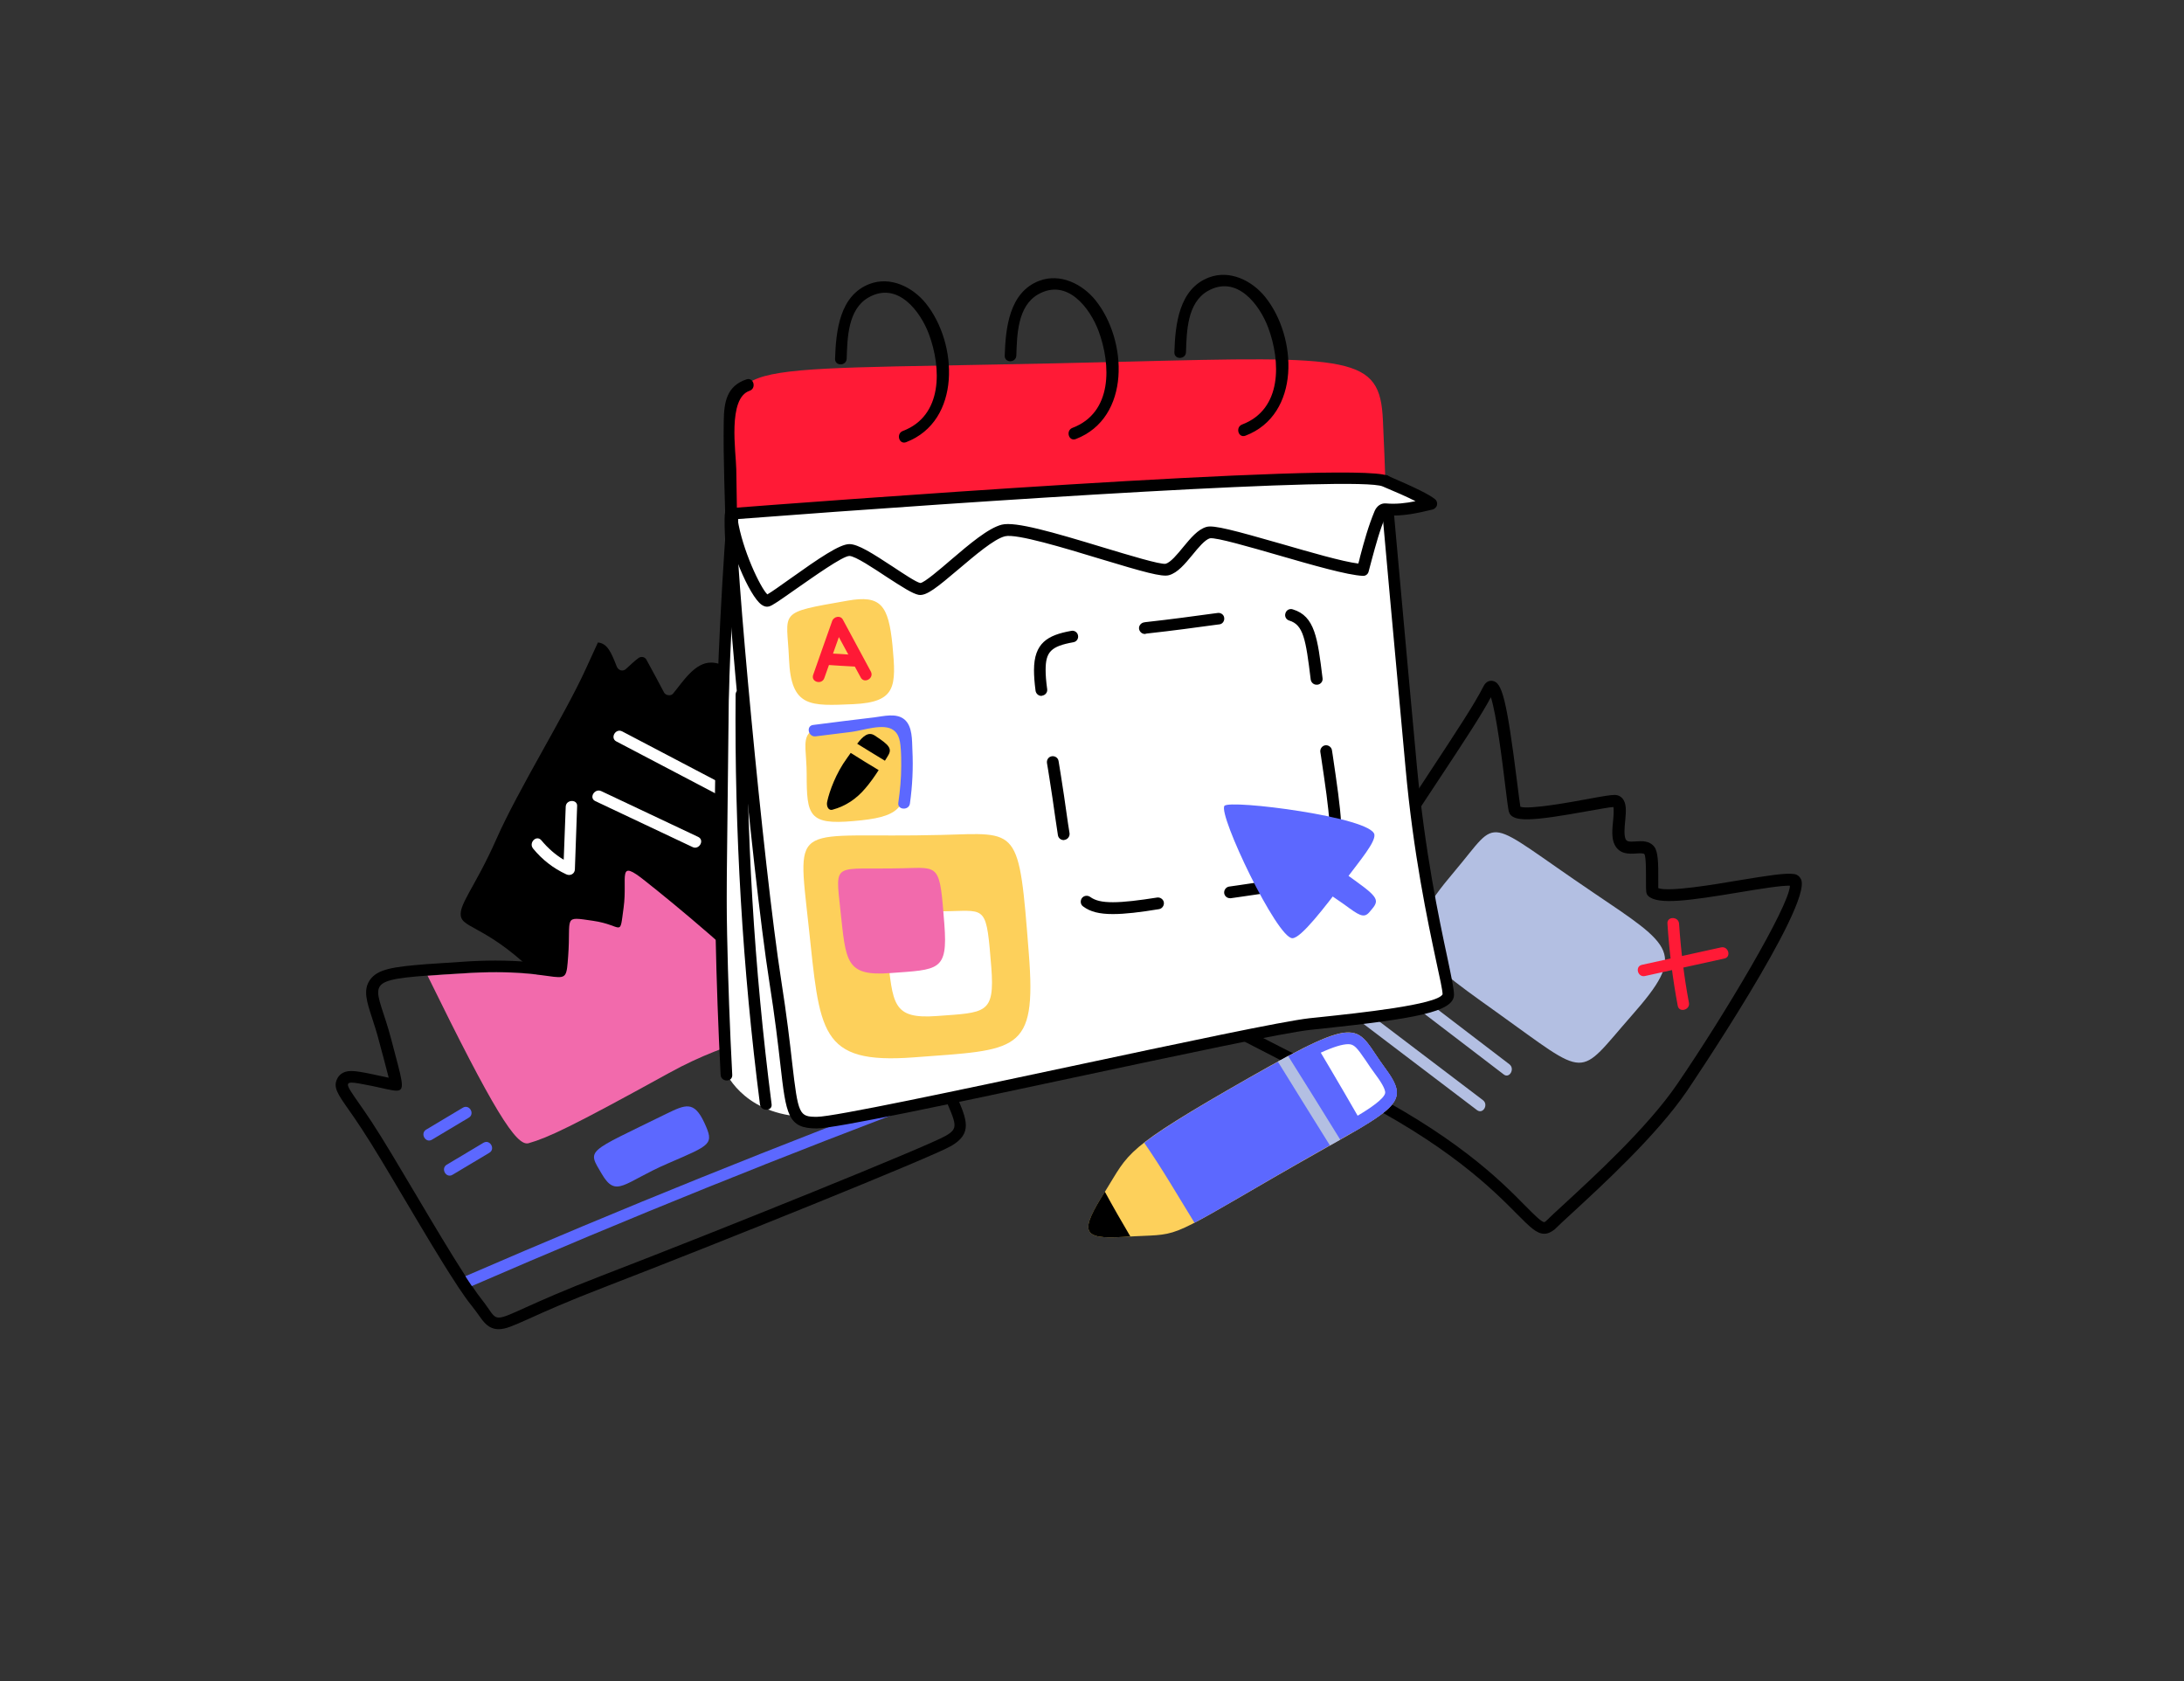 <?xml version="1.0" encoding="utf-8"?>
<!-- Generator: Adobe Illustrator 21.0.2, SVG Export Plug-In . SVG Version: 6.00 Build 0)  -->
<svg version="1.1" id="Слой_1" xmlns="http://www.w3.org/2000/svg" xmlns:xlink="http://www.w3.org/1999/xlink" x="0px" y="0px"
	 viewBox="0 0 977.1 752" style="enable-background:new 0 0 977.1 752;" xml:space="preserve">
<rect x="0" y="0" width="977.1" height="752" fill="#333333" stroke="none"/>
<style type="text/css">
	.st0{fill:#FFFFFF;}
	.st1{fill:#5C68FF;}
	.st2{fill:#F26AAC;}
	.st3{fill:#B3BFE2;}
	.st4{fill:#FF1A36;}
	.st5{fill:#FDD05B;}
</style>
<g id="Paper_3">
	<path d="M364.2,318.5c-8.9-6.8-18.9-12.3-29.2-16.5c-4.4-1.8-11.9-5.5-16.7-5.6c-7.4-0.2-12.8,8.6-17.2,13.9c-1,1.2-3.3,0.8-4-0.5
		c-2.6-4.9-5.2-9.8-7.9-14.7c-0.7-1.3-2.4-1.6-3.6-0.7c-1.9,1.4-3.5,3-5.5,4.8c-1.5,1.4-3.5,0.7-4.2-1.1c-2.5-6.4-4.2-10.3-8.4-10.7
		c-1.6,3.4-3.4,7.4-5.5,12c-9.4,20.6-30.1,53.7-39.9,75.9s-17.7,30.1-15.7,35.3c2,5.2,15.7,5.2,40.6,32.7
		c24.9,27.5,115.2,18.3,129.6-39.9C384.6,370.7,375.9,339.1,364.2,318.5z"/>
	<path class="st0" d="M323,350.6c-14.9-7.8-29.7-15.6-44.6-23.4c-3-1.6-5.6,3-2.6,4.5c14.9,7.8,29.7,15.6,44.6,23.4
		C323.3,356.7,325.9,352.2,323,350.6z"/>
	<path class="st0" d="M312.4,374.4c-14.5-6.8-28.9-13.7-43.4-20.5c-3-1.4-5.7,3.1-2.6,4.5c14.5,6.8,28.9,13.7,43.4,20.5
		C312.7,380.4,315.4,375.9,312.4,374.4z"/>
	<path class="st0" d="M253.1,360.8c-0.3,7.9-0.6,15.9-0.9,23.8c-3.8-2.3-7.1-5.2-10-8.7c-2.2-2.6-5.8,1.1-3.7,3.7
		c4.1,5,9,8.8,14.8,11.5c1.8,0.9,3.9-0.2,3.9-2.3c0.3-9.4,0.7-18.7,1-28.1C258.5,357.5,253.3,357.5,253.1,360.8z"/>
</g>
<g id="Paper_2">
	<path d="M281.2,389.5c1.3,0,3.6,1.4,7.7,4.7c12.4,10,42,34.1,67.9,60.6c1.4,1.4,2.7,2.8,4.1,4.2c0,0,11.5-4.2,24.2-4.2
		c11.9,0,24.8,3.7,30.2,17.9c1.9,4.9,3.5,9.1,5,12.6c0.7,1.8,1.4,3.4,2,4.8c5.6,13,6.7,14.6,0.8,18c-7.9,4.6-100.2,41.9-154.5,62.8
		c-32.4,12.5-41.3,18.5-45.4,18.5c-2.8,0-3.4-2.7-7.6-8c-1.3-1.6-2.7-3.6-4.4-6.1c-0.9-1.4-1.9-2.8-2.9-4.4
		c-12.5-19.2-31.7-53.3-41.8-68.7c-9-13.7-13.5-17.9-9.2-17.9c1.7,0,4.6,0.6,9.2,1.5c5.3,1.1,8.9,2.1,10.9,2.1
		c4.3,0,2.4-4.6-2.4-23.1c-6.3-24.1-14.1-26.1,16.3-28.4c4.2-0.3,9.2-0.7,15.1-1c5.8-0.4,10.9-0.6,15.3-0.6
		c16.6,0,24.4,2.2,28.2,2.2c3.6,0,3.7-1.9,4.3-9.5c1-13.3-1-16.6,3.8-16.6c1.6,0,3.9,0.4,7.4,0.9c6.9,1,9.8,2.9,11.3,2.9
		s1.5-2,2.5-8.8C280.4,396.5,278.3,389.5,281.2,389.5 M281.2,384.3c-1.8,0-3.4,0.7-4.6,1.9c-2.3,2.3-2.3,5.6-2.3,9.7
		c0,2.6,0,5.8-0.5,9.4c-0.2,1.1-0.3,2-0.4,2.9c0,0.1,0,0.2,0,0.2c-1.8-0.6-4.3-1.2-7.4-1.7l-1.2-0.2c-3-0.4-5.1-0.7-6.9-0.7
		c-8.5,0-8.6,7.2-8.7,12.4c0,2.3-0.1,5.2-0.3,9l0,0.4c-0.1,1.5-0.2,3-0.4,4.2c-0.8-0.1-1.9-0.2-3.1-0.4c-4.9-0.7-12.2-1.7-23.8-1.7
		c-4.9,0-10.2,0.2-15.7,0.6c-5.9,0.4-10.9,0.7-15.1,1c-15.1,1.2-22,2.2-25.4,7.2c-3,4.5-1.3,9.6,1,16.7c1,3.1,2.2,6.7,3.3,11
		c0.7,2.5,1.2,4.7,1.8,6.7c0.9,3.5,1.8,6.8,2.4,9.2c-0.4-0.1-0.9-0.2-1.4-0.3c-1.5-0.3-3.2-0.7-5.2-1.1l-0.4-0.1
		c-4.8-1-7.7-1.5-9.8-1.5c-3.9,0-5.6,2.1-6.2,3.4c-2,3.8,0.2,6.9,4.8,13.5c1.7,2.4,3.8,5.4,6.2,9.1c4.9,7.4,11.9,19.2,19.3,31.7
		c7.9,13.3,16,27,22.5,36.9c1,1.6,2,3.1,3,4.5c1.8,2.7,3.4,4.8,4.7,6.4c1.2,1.5,2.1,2.8,2.9,3.9c2,2.8,4.2,6.1,8.8,6.1
		c3.1,0,6.2-1.4,13.6-4.7c6.8-3.1,17.1-7.7,33.7-14.1c50.8-19.6,146.7-58.2,155.2-63.2c9.6-5.6,7-11.7,2.2-22.7L427,488
		c-0.3-0.6-0.6-1.4-0.9-2.1c-0.4-0.8-0.7-1.7-1.1-2.6c-1.8-4.2-3.4-8.3-4.9-12.4c-5.3-13.9-17.4-21.3-35.1-21.3
		c-9.4,0-18.1,2.1-22.6,3.4c-0.6-0.6-1.2-1.3-1.8-1.9c-23.4-23.9-50.1-46.4-68.4-61C286.6,385.7,284,384.3,281.2,384.3L281.2,384.3z
		"/>
	<path class="st1" d="M207.1,495.5c-5.5,3.3-10.9,6.5-16.4,9.8c-2.9,1.7-0.3,6.3,2.6,4.5c5.5-3.3,10.9-6.5,16.4-9.8
		C212.6,498.3,210,493.8,207.1,495.5z"/>
	<path class="st1" d="M216.3,511.2c-5.5,3.3-10.9,6.5-16.4,9.8c-2.9,1.7-0.3,6.3,2.6,4.5c5.5-3.3,10.9-6.5,16.4-9.8
		C221.8,514,219.2,509.5,216.3,511.2z"/>
	<path class="st1" d="M298,498.3c-36,17.7-35.3,15.7-28.8,26.8c6.5,11.1,9.8,3.9,29.5-4.6c19.6-8.5,20.9-8.5,16.4-18.3
		C310.5,492.4,306.8,494,298,498.3z"/>
	<path class="st1" d="M422.2,490.1c-71.1,26.6-141.5,55-211.1,85.2c-0.9-1.4-1.9-2.8-2.9-4.4c69.9-30.3,140.6-58.8,212-85.6
		C420.9,487.1,421.6,488.7,422.2,490.1z"/>
	<path class="st2" d="M356.8,454.8c-7.3,8.3-28.6,9.2-57.5,25.2c-43.9,24.2-54.1,28.9-62.8,31.4c-5.5,1.6-15.8-14.9-45.2-74.9
		c4.2-0.3,9.2-0.7,15.1-1c47.8-3.3,46.5,9.8,47.8-7.9c1.3-17.7-2.6-17.7,11.1-15.7c13.7,2,11.8,7.9,13.7-5.9s-3.3-22.3,9.8-11.8
		C301.3,404.1,330.9,428.3,356.8,454.8z"/>
</g>
<g id="Paper_1">
	<path d="M690.9,551.9C690.9,551.9,690.9,551.9,690.9,551.9c-3.5,0-6.5-3.1-12.1-8.7c-10.8-10.9-30.9-31.3-76.9-54.3
		c-75.2-37.6-91.3-48.2-91.9-48.6c-0.7-0.5-1.2-1.4-1.2-2.3s0.5-1.7,1.3-2.2L624.8,368c5.5-8.3,10.3-15.7,14.5-22.1
		c12.7-19.3,20.4-31,24.3-38.7c1.3-2.7,3.2-2.8,4.2-2.6c4.1,0.7,6.2,7.4,11,45.8c0.6,4.7,1.1,8.8,1.4,10.5c3.9,1.3,22.3-2,30.3-3.5
		c6.4-1.2,10.1-1.8,11.8-1.8c1.8,0,2.9,0.8,3.5,1.5c2,2.2,1.7,5.9,1.3,10.1c-0.3,2.9-0.6,6.5,0.2,8.2c0.6,1.1,1.5,1.2,4.6,1
		c2.7-0.2,6.1-0.4,8.3,2.5c1.5,2.1,1.8,6.6,1.7,15.3c0,1.1,0,2.3,0,3.1c4.7,1.8,24.9-1.6,36.1-3.5c12.8-2.1,20.8-3.4,24.7-2.8
		c1.4,0.2,2.5,1.1,3.1,2.4c5.1,11.7-50.5,93.8-51.1,94.7c-13.6,19.9-38.2,42.4-51.3,54.5c-3.5,3.2-6.3,5.8-7.9,7.4
		C693.9,551.2,692.5,551.9,690.9,551.9z M516.5,438.1c8,4.7,31.2,17.8,87.7,46.1c46.8,23.4,67.3,44.1,78.3,55.3
		c3.7,3.7,7.1,7.2,8.4,7.2c0,0,0,0,0,0c0.1,0,0.4-0.2,0.7-0.4c1.7-1.7,4.5-4.3,8-7.5c13-12,37.3-34.2,50.6-53.6
		c20.9-30.5,50.4-80,50.6-89c-3.9-0.1-13.2,1.4-22.2,2.9c-22.8,3.8-36.9,5.8-41.2,1.7c-1-1-1-1.7-1-6.6c0-3.2,0.1-10.7-0.7-12.1
		c-0.4-0.5-2.1-0.4-3.7-0.3c-2.9,0.2-7.4,0.5-9.6-3.9c-1.5-2.9-1.1-7-0.7-11c0.2-1.8,0.4-4.8,0.1-5.9c-1.7,0.1-6,0.9-10.6,1.7
		c-26,4.7-34.9,5.4-36.2,0.2c-0.3-1.4-0.8-5-1.6-11.7c-1.2-10-3.9-31.7-6.4-39.3c-4.2,7.9-11.7,19.3-23.4,37
		c-4.3,6.6-9.3,14-14.9,22.6c-0.2,0.3-0.5,0.6-0.9,0.8L516.5,438.1z M626.6,370L626.6,370L626.6,370z"/>
	<path class="st3" d="M712.7,399.2c-50.2-33.9-41-34.2-61.8-9.6c-26.5,31.2-19.7,35.8,18.4,63c42.4,30.3,35.9,29.9,60.7,1.7
		C754.8,426.2,748.5,423.4,712.7,399.2z"/>
	<path class="st3" d="M675.3,476.1c-17.5-13.4-35.1-26.8-52.6-40.2c-2.7-2-5.3,2.5-2.6,4.5c17.5,13.4,35.1,26.8,52.6,40.2
		C675.3,482.7,677.9,478.1,675.3,476.1z"/>
	<path class="st3" d="M663.4,492.1c-18.8-14.3-37.7-28.6-56.5-42.9c-2.7-2-5.3,2.5-2.6,4.5c18.8,14.3,37.7,28.6,56.5,42.9
		C663.5,498.6,666.1,494.1,663.4,492.1z"/>
	<path class="st4" d="M751.2,413.2c-0.2-3.3-5.5-3.4-5.2,0c0.8,12.3,2.3,24.5,4.6,36.7c0.6,3.3,5.7,1.9,5-1.4
		C753.4,436.8,752,425,751.2,413.2z"/>
	<path class="st4" d="M770,423.8c-11.8,2.6-23.6,5.2-35.4,7.8c-3.3,0.7-1.9,5.8,1.4,5c11.8-2.6,23.6-5.2,35.4-7.8
		C774.7,428.2,773.3,423.1,770,423.8z"/>
</g>
<g id="Pencil">
	<g>
		<path class="st5" d="M559.2,481.9c-57.2,32.6-53.7,33.4-64.8,51.1s-11.1,21.6,8.5,20.3c26.1-1.7,16.2,2.8,67.4-26.8
			c54.3-31.4,62.2-31.4,49.1-49.1C606.2,459.4,610.9,452.4,559.2,481.9z"/>
	</g>
	<g>
		<path class="st1" d="M608.9,504.4c-1.4,0.8-2.9,1.7-4.5,2.6c-1.5,0.9-3.1,1.8-4.7,2.7c-1.4,0.8-3,1.7-4.6,2.6
			c-6.9,3.9-15.1,8.5-24.7,14.1c-18.4,10.7-28.9,16.9-36,20.6c-7.4-12-14.5-24.3-22.5-35.8c8-6.2,21.4-14.5,47.4-29.3
			c4.6-2.6,8.8-4.9,12.5-7c1.6-0.9,3.1-1.7,4.6-2.5c1.9-1,3.7-2,5.4-2.8c1.7-0.9,3.2-1.6,4.7-2.3c23.2-11,22.7-3.7,32.9,10.1
			C628.4,489.4,627.6,493.2,608.9,504.4z"/>
	</g>
	<g>
		<g>
			<path class="st0" d="M606.4,502.8c-4.3-7.7-8.9-15.4-13.3-22.9c-2-3.4-4-6.7-6-10.1c7.7-3.7,12.7-5.4,16.1-5.4
				c4.1,0,6,2.5,10,8.6c1.2,1.8,2.5,3.7,4.1,5.8c4.1,5.5,5.4,8.4,4.9,10.7C621.5,493.1,615.9,497.2,606.4,502.8z"/>
		</g>
		<g>
			<g>
				<path class="st1" d="M603.2,467.1c2.6,0,3.8,1.4,7.9,7.4c1.2,1.8,2.5,3.8,4.1,5.9c2.1,2.8,4.8,6.8,4.5,8.6
					c-0.5,2.6-6.9,6.9-12.3,10.1c-4-6.9-8-13.9-12-20.6c-1.5-2.5-3-5.1-4.5-7.6C596.6,468.3,600.6,467.1,603.2,467.1 M603.2,461.9
					c-4.2,0-10.2,2.1-19.8,6.9c7.3,12.6,15,25,22,37.7c22-12.8,23.4-16.4,14-29.1C612.6,468.2,610.6,461.9,603.2,461.9L603.2,461.9z
					"/>
			</g>
		</g>
	</g>
	<g>
		<path d="M494.3,533.1c-11,17.6-11,21.5,8.6,20.2c1-0.1,1.9-0.1,2.8-0.2C501.8,546.5,498,539.9,494.3,533.1z"/>
	</g>
	<g>
		<path class="st3" d="M599.6,509.8c-1.4,0.8-3,1.7-4.6,2.6c-7.8-12.5-15.6-25-23.3-37.5c1.6-0.9,3.1-1.7,4.6-2.5
			C584.1,484.8,591.9,497.3,599.6,509.8z"/>
	</g>
</g>
<g id="Notepad">
	<path class="st0" d="M326.8,245.6l-2.6,233c0,0,7.2,19,34,20.9C385.1,501.5,326.8,245.6,326.8,245.6z"/>
	<g>
		<path class="st0" d="M327.1,229.8c-2,8.4,11.6,156.8,19.8,209.1c8.7,55.9,3.7,63.3,18.5,63.3c14.8,0,196.2-41.5,220.6-44.1
			c24.4-2.6,62-6.1,62-13.1s-11.3-45.4-16.6-102.1s-11.6-127.8-11.6-127.8s-163.8-18-219.7-9.3C344.3,214.6,327.1,229.8,327.1,229.8
			z"/>
	</g>
	<g>
		<path d="M365.4,504.8c-13,0-13.7-6.1-16.3-28.8c-1-8.8-2.4-20.9-4.9-36.7c-7.8-49.7-22-200.9-19.8-210.1c0.1-0.5,0.4-1,0.8-1.4
			c0.7-0.6,18.4-15.8,74.4-24.6c55.6-8.7,213.7,8.5,220.4,9.3c1.2,0.1,2.2,1.1,2.3,2.4c0.1,0.7,6.4,71.7,11.6,127.8
			c3.6,38.5,9.9,68.3,13.7,86c1.8,8.6,2.9,13.8,2.9,16.3c0,7.7-17.5,10.7-59.5,15.2l-4.8,0.5c-11.5,1.2-59.6,11.5-106.1,21.4
			C425.4,493.8,373.5,504.8,365.4,504.8z M329.5,231.2c-1.1,14.3,12.1,156.7,20,207.3c2.5,15.9,3.9,28,4.9,36.9
			c2.7,23.3,3.1,24.2,11.1,24.2c7.5,0,63.9-12,113.7-22.6c48.8-10.4,94.9-20.2,106.6-21.5l4.8-0.5c17-1.8,52.3-5.5,54.8-10.2
			c0-1.7-1.2-7.3-2.9-15c-3.8-17.9-10.2-47.8-13.7-86.6c-4.7-50.6-10.3-113.3-11.4-125.6c-19.4-2.1-165.4-17.1-216.9-9.1
			C352.4,216,333.3,228.4,329.5,231.2z"/>
	</g>
	<path class="st4" d="M395.2,224.9c40.7-3.3,81.7-3.9,122.5-5.4c34-1.3,68.1-2.7,102.1-4.3c-0.2-6-0.5-14.7-1.1-27.2
		c-1.3-28.8-13.1-28.8-115.2-26.2c-179.3,4.6-174.1-2.6-175.4,34c-0.6,15.4-0.9,26.4-1.1,34C349.8,229.5,372.7,226.7,395.2,224.9z"
		/>
	<path class="st5" d="M379.2,268.7c-32,5.6-27.1,4.4-26.2,26.2c0.9,21.8,9.6,20.9,28.8,20.1c19.2-0.9,19.2-7.9,17.5-26.2
		C397.5,270.5,394,266.1,379.2,268.7z"/>
	<path class="st5" d="M388.8,323.7c-34.9,0-27.9,4.4-27.9,22.7s0.9,22.7,20.9,20.9c20.1-1.7,24.3-5.3,23.6-22.7
		C404.5,323.7,400.1,323.7,388.8,323.7z"/>
	<path class="st5" d="M421.1,373.5c-66.4,1.7-64.6-7.9-59.4,40.1s4.5,62.6,47.1,59.4c46.3-3.5,55-1.7,51.5-46.3
		C455.8,369,456,372.6,421.1,373.5z"/>
	<path class="st0" d="M425,407.6c-31.3,0.8-30.4-3.7-28,18.9c2.5,22.6,2.1,29.5,22.2,28c21.8-1.6,25.9-0.8,24.3-21.8
		C441.3,405.6,441.4,407.2,425,407.6z"/>
	<path class="st2" d="M404,388.4c-31.3,0.8-30.4-3.7-28,18.9c2.5,22.6,2.1,29.5,22.2,28c21.8-1.6,25.9-0.8,24.3-21.8
		C420.4,386.4,420.5,388,404,388.4z"/>
	<g>
		<path class="st0" d="M617.7,229.6c0.4-1,1.2-2,2.4-1.9c7,0.6,13.7-0.8,20.4-2.5c-2.6-2.1-9.1-5.2-20.6-10.1
			c-15.5-6.7-292.8,14.7-292.8,14.7c1.5,16.2,12.8,39.8,16.3,38.9c3.5-0.9,30.5-22.7,36.7-22.7c6.1,0,26.2,16.6,31.4,17.5
			c5.2,0.9,27.1-23.6,37.5-26.2c10.5-2.6,67.2,19.2,73.3,17.5c6.1-1.7,12.2-14.8,18.3-16.6c5.7-1.6,56.2,16.2,69.2,16.8
			C612.2,246.4,614.2,237.8,617.7,229.6z"/>
	</g>
	<g>
		<path d="M343.2,271.4c-0.7,0-1.5-0.2-2.5-0.9c-5.4-3.8-14.9-25.8-16.3-40.4c-0.1-0.7,0.2-1.4,0.6-1.9c0.5-0.5,1.1-0.9,1.8-0.9
			c28.4-2.2,278.4-21.2,294-14.5c12.8,5.5,18.6,8.4,21.2,10.5c0.8,0.6,1.1,1.6,0.9,2.6c-0.2,1-1,1.7-1.9,2
			c-6.6,1.6-13.6,3.2-20.9,2.6c0,0.1-0.1,0.1-0.1,0.2l0,0c-2.7,6.3-4.5,13.1-6.3,19.7c-0.5,1.8-0.9,3.5-1.4,5.3
			c-0.3,1.2-1.4,2-2.6,1.9c-6.8-0.3-22.5-4.8-37.7-9.2c-12.5-3.6-28-8.1-30.7-7.6c-2.2,0.6-5.2,4.2-7.8,7.4c-3.4,4.1-6.6,8-10.5,9.1
			c-3.1,0.9-11.3-1.4-30.8-7.3c-15.8-4.8-37.5-11.4-42.6-10.1c-4.9,1.2-13.6,8.7-20.6,14.6c-9.7,8.2-14.5,12.2-18,11.6
			c-2.7-0.5-7.2-3.4-14.3-8c-5.6-3.7-14.1-9.4-16.7-9.4c-3,0-16.3,9.5-23.5,14.5c-8,5.6-10.9,7.7-12.5,8.1
			C343.8,271.3,343.5,271.4,343.2,271.4z M330,232.2c2.1,13.8,10.2,30.7,13.3,33.7c1.8-1,6.4-4.3,10.2-7
			c13.2-9.4,22.2-15.5,26.5-15.5c3.9,0,10.3,4.1,19.6,10.2c4.7,3.1,10.5,7,12.2,7.2c1.8-0.2,8.7-6.1,13.7-10.4
			c8.2-7,16.7-14.2,22.7-15.7c6.1-1.5,22.7,3.3,45.4,10.2c11.3,3.4,25.4,7.7,27.9,7.3c2.2-0.6,5.2-4.2,7.8-7.4
			c3.4-4.1,6.6-8,10.5-9.1c3.2-0.9,12.2,1.5,33.5,7.6c12.8,3.7,27.2,7.9,34.4,8.8c0.3-1,0.6-2.1,0.8-3.1c1.8-6.8,3.7-13.7,6.5-20.4
			c1-2.3,2.9-3.6,5.1-3.4c4.4,0.4,8.9-0.1,13.2-1c-3.9-2-9.2-4.3-14.7-6.6C608,212.9,441.2,223.7,330,232.2z M617.7,229.6
			L617.7,229.6L617.7,229.6z"/>
	</g>
	<path d="M414.2,135.7c-5.9-7.3-15.8-12.2-25.1-8.7c-13.5,5.1-15.1,21.1-15.5,33.5c-0.1,3.4,5.1,3.3,5.2-0.1
		c0.3-9.1,0.5-22,9.7-27.3c13.1-7.5,23.3,6.2,27.1,16.4c5.6,15.1,6.3,36.5-11.7,43.3c-3.1,1.2-1.7,6.2,1.5,5
		C430.1,188.3,428.6,153.6,414.2,135.7z"/>
	<path d="M490.1,134.3c-5.9-7.3-15.8-12.2-25.1-8.7c-13.5,5.1-15.1,21.1-15.5,33.5c-0.1,3.4,5.1,3.3,5.2-0.1
		c0.3-9.1,0.5-22,9.7-27.3c13.1-7.5,23.3,6.2,27.1,16.4c5.6,15.1,6.3,36.5-11.7,43.3c-3.1,1.2-1.7,6.2,1.5,5
		C506,186.9,504.5,152.2,490.1,134.3z"/>
	<path d="M566,132.8c-5.9-7.3-15.8-12.2-25.1-8.7c-13.5,5.1-15.1,21.1-15.5,33.5c-0.1,3.4,5.1,3.3,5.2-0.1c0.3-9.1,0.5-22,9.7-27.3
		c13.1-7.5,23.3,6.2,27.1,16.4c5.6,15.1,6.3,36.5-11.7,43.3c-3.1,1.2-1.7,6.2,1.5,5C581.9,185.5,580.5,150.8,566,132.8z"/>
	<path class="st4" d="M389.6,300.4c-4.2-7.7-8.3-15.5-12.5-23.2c-1.1-2.1-4.1-1.4-4.8,0.6c-2.8,8-5.7,16-8.5,24.1
		c-1.1,3.2,3.9,4.6,5,1.4c2.2-6.1,4.3-12.2,6.5-18.3c3.3,6,6.5,12.1,9.8,18.1C386.7,306,391.2,303.4,389.6,300.4z"/>
	<path class="st4" d="M382.7,293c-4.4-0.3-8.7-0.6-13.1-0.8c-3.4-0.2-3.4,5,0,5.2c4.4,0.3,8.7,0.6,13.1,0.8
		C386.1,298.4,386,293.2,382.7,293z"/>
	<path d="M380.6,336.8c-0.6,0.8-1.1,1.6-1.7,2.4c-4.9,6.7-7.8,14.7-8.8,19.3c-0.5,1.9,0.4,4.3,2.4,3.7c5.9-1.6,10.7-4.9,14.6-9.5
		c1.9-2.2,4.1-5.2,6-8.2C388.9,342,384.7,339.4,380.6,336.8z"/>
	<path d="M395.9,340.3c0.5-0.7,0.9-1.5,1.3-2.1c2.1-3.3,0.7-4.9-5.9-9.2c-2.8-1.8-5.2,0.3-7.8,3.7
		C387.6,335.2,391.7,337.8,395.9,340.3z"/>
	<path d="M330.4,230.3c0.3-3.4-5-3.3-5.2,0c-6.2,83.4-7.1,167-2.8,250.5c0.2,3.4,5.4,3.4,5.2,0C323.2,397.3,324.2,313.7,330.4,230.3
		z"/>
	<path d="M334.3,310.7c0-3.4-5.2-3.3-5.2,0.1c-0.5,61.3,3.1,122.4,10.9,183.2c0.4,3.3,5.7,3.2,5.2-0.1
		C337.4,433.1,333.7,371.9,334.3,310.7z"/>
	<g>
		<path class="st0" d="M512.7,280.9c80.9-9.2,70.3-18.1,78.6,40.6c10.5,74.6,15.2,69.1-47.1,78.6c-69.4,10.5-61.5,15.7-72-52.4
			C461.7,279.6,455.1,287.5,512.7,280.9z"/>
	</g>
	<g>
		<path d="M497.9,408.9c-6,0-10.1-1-13.3-3.4c-1.2-0.8-1.4-2.5-0.6-3.7c0.9-1.2,2.5-1.4,3.7-0.6c2.3,1.7,5.4,2.4,10.2,2.4
			c5,0,11.5-0.8,19.8-2.1c1.4-0.2,2.8,0.8,3,2.2c0.2,1.4-0.8,2.8-2.2,3C510,408.1,503.3,408.9,497.9,408.9z M550.3,401.8
			c-1.3,0-2.4-0.9-2.6-2.2c-0.2-1.4,0.8-2.8,2.2-3l4.2-0.6c12.3-1.8,21.2-3.1,27.6-5c1.4-0.4,2.8,0.4,3.3,1.8
			c0.4,1.4-0.4,2.8-1.8,3.3c-6.7,2-15.8,3.3-28.3,5.1l-4.2,0.6C550.6,401.8,550.5,401.8,550.3,401.8z M475.9,375.8
			c-1.3,0-2.4-0.9-2.6-2.2c-0.4-2.7-0.8-5.6-1.3-8.7c-0.7-5-1.5-10.6-2.5-16.8c-0.4-2.4-0.7-4.6-1.1-6.8c-0.2-1.4,0.7-2.8,2.2-3
			c1.4-0.2,2.8,0.7,3,2.2c0.4,2.2,0.7,4.5,1.1,6.8c1,6.2,1.8,11.8,2.5,16.8c0.4,3.1,0.9,6,1.3,8.6c0.2,1.4-0.8,2.8-2.2,3
			C476.1,375.8,476,375.8,475.9,375.8z M597.4,371.1c-1.4,0-2.5-1.1-2.6-2.5c-0.4-7.5-1.9-17.5-3.8-30.3l-0.3-1.9
			c-0.2-1.4,0.8-2.8,2.2-3c1.4-0.2,2.8,0.8,3,2.2l0.3,1.9c1.9,12.9,3.4,23,3.8,30.7c0.1,1.4-1,2.7-2.5,2.8
			C597.5,371.1,597.5,371.1,597.4,371.1z M465.9,311.3c-1.3,0-2.4-1-2.6-2.3c-0.5-3.8-0.7-6.7-0.7-9.2c0-12.2,6.1-15.7,16.7-17.6
			c1.4-0.3,2.8,0.7,3,2.1c0.3,1.4-0.7,2.8-2.1,3c-10,1.8-12.4,4.3-12.4,12.4c0,2.3,0.2,5,0.7,8.6c0.2,1.4-0.8,2.7-2.3,2.9
			C466.1,311.3,466,311.3,465.9,311.3z M589,306.3c-1.3,0-2.4-1-2.6-2.3c-2.2-18.1-3.3-24.5-9.6-26.4c-1.4-0.4-2.2-1.9-1.7-3.3
			c0.4-1.4,1.9-2.2,3.3-1.7c9.9,3,11.1,12.9,13.3,30.8c0.2,1.4-0.8,2.7-2.3,2.9C589.2,306.3,589.1,306.3,589,306.3z M512.2,283.6
			c-1.3,0-2.4-1-2.6-2.3c-0.2-1.4,0.9-2.7,2.3-2.9l0.6-0.1c11.8-1.3,21.9-2.7,30-3.8l2.3-0.3c1.4-0.2,2.8,0.8,2.9,2.2
			c0.2,1.4-0.8,2.8-2.2,2.9l-2.3,0.3c-8.1,1.1-18.2,2.5-30.1,3.8l-0.5,0.1C512.4,283.6,512.3,283.6,512.2,283.6z"/>
	</g>
	<path class="st1" d="M408.2,335.5c-0.2-4.3,0.1-10.5-3.5-13.6c-3.6-3.1-9.4-1.5-13.5-1c-9.1,1.1-18.3,2.2-27.4,3.4
		c-3.3,0.4-2.2,5.5,1.1,5.1c5.4-0.7,10.7-1.3,16.1-2c5.4-0.7,14.3-4,18.7-0.8c1.8,1.3,3,3.3,3.3,8.5c0.2,2.5,0.2,5,0.2,7.5
		c0,5.5-0.5,11-1.3,16.5c-0.5,3.3,4.8,3.6,5.2,0.3C408.2,351.6,408.6,343.6,408.2,335.5z"/>
	<path class="st1" d="M547.8,360.5c-2.9,3.9,23.5,59.2,30.4,59.2c3.9,0,14.5-13.9,23.6-25.9c7.1-9.4,13.5-17,13.1-20.4
		C614,365.6,550,357.5,547.8,360.5z"/>
	<path class="st1" d="M582.9,391.6c8.1,6.1,14.3,10,18.5,13c6.4,4.7,8.7,6.4,11.2,3.5c4.2-4.9,5.3-5.8-5.7-13.7
		c-14.5-10.3-21.9-16.9-21.9-16.9L582.9,391.6z"/>
	<path d="M334,169.7c-8.8,2.9-10.1,10.1-10.2,18.6c-0.3,17.5,0.6,35.2,0.9,52.7c0.1,3.4,5.3,3.4,5.2,0c-0.2-10.4-0.3-20.8-0.5-31.1
		c-0.1-7.6-4-31.8,6-35.1C338.5,173.7,337.2,168.7,334,169.7z"/>
</g>
</svg>
